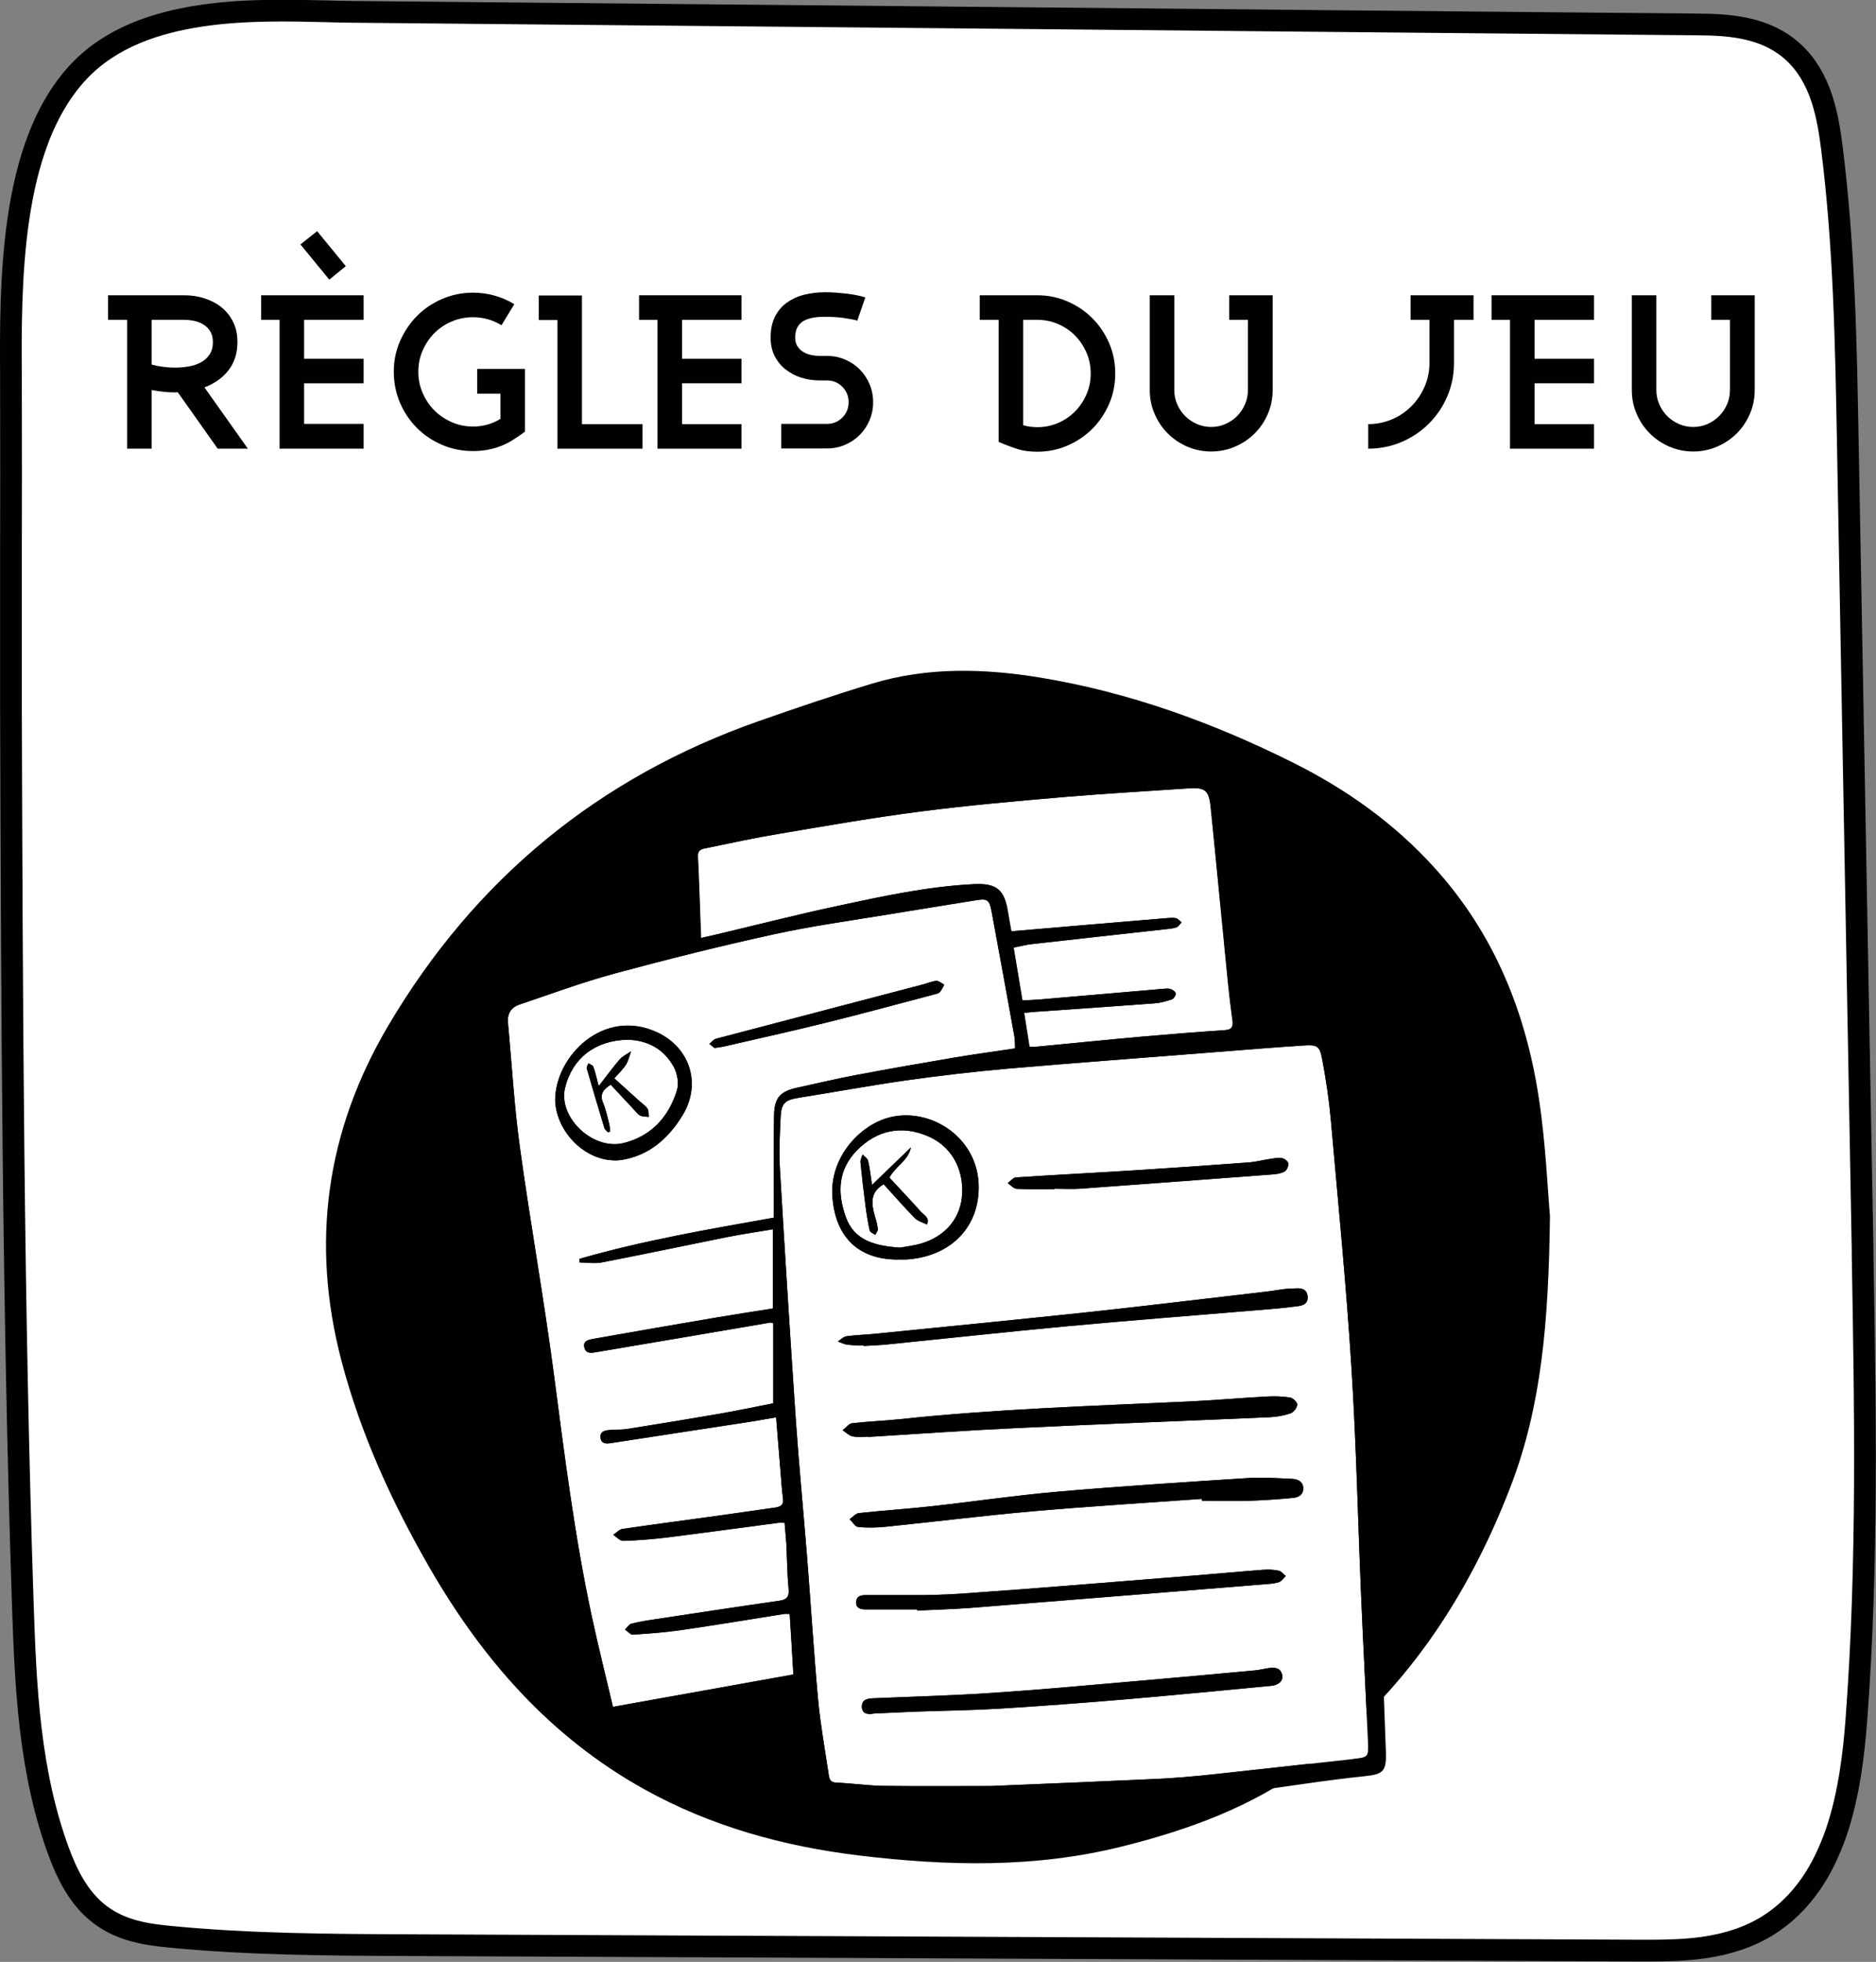 <?xml version="1.0" encoding="UTF-8"?>
<svg id="Calque_2" data-name="Calque 2" xmlns="http://www.w3.org/2000/svg" viewBox="0 0 172.79 180.59">
  <rect x="0" y="0" width="172.79" height="180.59" fill="#808080" stroke="none"/>
  <defs>
    <style>
      .cls-1 {
        fill: #010101;
      }

      .cls-2 {
        fill: #fff;
      }

      .cls-3 {
        fill: none;
        stroke: #010101;
        stroke-miterlimit: 10;
        stroke-width: 2px;
      }
    </style>
  </defs>
  <g id="Onglet">
    <g>
      <path class="cls-2" d="M171.56,115.28l-1.37-74.72c-.16-8.87-.33-18.05-1.48-27.07-.17-1.33-.41-2.88-.89-4.36-.59-1.81-1.45-3.22-2.61-4.3-1.21-1.12-2.71-1.85-4.58-2.23-1.49-.3-2.98-.34-4.37-.35-21.4-.19-42-.39-61.92-.58-19.92-.19-40.52-.38-61.92-.58-.73,0-1.53-.03-2.38-.05-3.34-.08-7.5-.19-11.51,.41-2.28,.34-4.24,.86-5.99,1.58-2.09,.87-3.85,2.05-5.23,3.5-1.57,1.65-2.86,3.78-3.82,6.33-.81,2.14-1.4,4.56-1.81,7.39-.72,5-.7,10.21-.67,14.41,0,.39,0,.78,0,1.15,.02,5.86,.01,10.4,0,14.79,0,4.4,0,8.94,0,14.81,.09,26.95,.18,54.82,1.09,82.23,.13,3.87,.28,7.65,.72,11.4,.51,4.35,1.36,8.08,2.59,11.41,.7,1.88,1.76,4.25,3.81,5.79,1.98,1.5,4.29,1.83,6.48,2.04,7.33,.71,14.76,.74,21.95,.77l113.45,.5c.23,0,.47,0,.7,0,1.72,0,3.4-.04,5.07-.27,2.34-.33,4.29-1,5.97-2.04,1.51-.95,2.83-2.22,3.92-3.78,.94-1.35,1.73-2.96,2.36-4.77,1.23-3.59,1.64-7.55,1.85-10.22,1.1-14.42,.83-29.05,.58-43.21"/>
      <path class="cls-3" d="M171.56,115.28l-1.37-74.72c-.16-8.87-.33-18.05-1.48-27.07-.17-1.33-.41-2.88-.89-4.36-.59-1.81-1.45-3.22-2.61-4.3-1.21-1.12-2.71-1.85-4.58-2.23-1.49-.3-2.98-.34-4.37-.35-21.4-.19-42-.39-61.92-.58-19.92-.19-40.52-.38-61.92-.58-.73,0-1.53-.03-2.38-.05-3.34-.08-7.5-.19-11.51,.41-2.28,.34-4.24,.86-5.99,1.58-2.09,.87-3.85,2.05-5.23,3.5-1.57,1.65-2.86,3.78-3.82,6.33-.81,2.14-1.4,4.56-1.81,7.39-.72,5-.7,10.21-.67,14.41,0,.39,0,.78,0,1.15,.02,5.86,.01,10.4,0,14.79,0,4.4,0,8.94,0,14.81,.09,26.95,.18,54.82,1.09,82.23,.13,3.87,.28,7.65,.72,11.4,.51,4.35,1.36,8.08,2.59,11.41,.7,1.88,1.76,4.25,3.81,5.79,1.98,1.5,4.29,1.83,6.48,2.04,7.33,.71,14.76,.74,21.95,.77l113.45,.5c.23,0,.47,0,.7,0,1.72,0,3.4-.04,5.07-.27,2.34-.33,4.29-1,5.97-2.04,1.51-.95,2.83-2.22,3.92-3.78,.94-1.35,1.73-2.96,2.36-4.77,1.23-3.59,1.64-7.55,1.85-10.22,1.1-14.42,.83-29.05,.58-43.21"/>
      <g>
        <g>
          <path class="cls-1" d="M20.05,41.3l-3.68-5.2c-.07,.01-.17,.02-.3,.02-.35,0-.69-.02-1.04-.06-.35-.04-.7-.09-1.06-.16v5.4h-2.26v-11.86h-1.76v-2.26h7.02c.65,0,1.27,.09,1.86,.28,.59,.19,1.11,.46,1.56,.82,.45,.36,.81,.81,1.08,1.35,.27,.54,.4,1.16,.4,1.85,0,1.04-.28,1.91-.83,2.61-.55,.7-1.29,1.22-2.21,1.57l4,5.64h-2.78Zm-.67-10.77c-.15-.26-.35-.47-.6-.63-.25-.16-.53-.28-.84-.35-.31-.07-.64-.11-.97-.11h-3v4.12c.29,.08,.63,.15,1,.2,.37,.05,.76,.08,1.16,.08,.43,0,.85-.04,1.26-.11,.41-.07,.79-.2,1.12-.38,.33-.18,.6-.42,.8-.73,.2-.31,.3-.69,.3-1.14,0-.37-.08-.69-.23-.95Z"/>
          <path class="cls-1" d="M25.75,41.3v-11.86h-1.7v-2.26h9.44v2.26h-5.48v3.58h5.48v2.26h-5.48v3.74h5.48v2.28h-7.74Zm4.58-15.56l-2.66-3.24,1.54-1.22,2.64,3.22-1.52,1.24Z"/>
          <path class="cls-1" d="M47.23,40.5c-.36,.23-.73,.41-1.11,.56-.38,.15-.78,.26-1.2,.34-.42,.08-.87,.12-1.35,.12-1.01,0-1.96-.19-2.85-.57-.89-.38-1.66-.9-2.32-1.56-.66-.66-1.18-1.43-1.56-2.32-.38-.89-.57-1.84-.57-2.85s.19-1.94,.58-2.83c.39-.88,.91-1.66,1.57-2.32,.66-.66,1.43-1.18,2.32-1.56,.89-.38,1.83-.57,2.83-.57,.68,0,1.34,.09,1.98,.27,.64,.18,1.25,.44,1.82,.79l-1.18,1.94c-.8-.49-1.67-.74-2.62-.74-.69,0-1.35,.13-1.96,.39-.61,.26-1.15,.62-1.6,1.07-.45,.45-.81,.99-1.08,1.6-.27,.61-.4,1.27-.4,1.96s.13,1.35,.4,1.96c.27,.61,.63,1.15,1.08,1.6s.99,.81,1.6,1.08c.61,.27,1.27,.4,1.96,.4,.91,0,1.75-.23,2.52-.7v-2.32h-2.14v-2.28h4.4v5.78c-.39,.28-.76,.54-1.12,.76Z"/>
        </g>
        <path class="cls-1" d="M51.34,41.3v-11.84h-1.72v-2.26h3.98v11.84h5.58v2.26h-7.84Z"/>
        <g>
          <path class="cls-1" d="M60.56,41.3v-11.86h-1.7v-2.26h9.44v2.26h-5.48v3.58h5.48v2.26h-5.48v3.76h5.48v2.26h-7.74Z"/>
          <path class="cls-1" d="M80.09,38.68c-.22,.52-.52,.97-.91,1.36-.39,.39-.84,.69-1.36,.91-.52,.22-1.07,.33-1.66,.33h-4.2v-2.26h4.2c.56,0,1.03-.19,1.42-.58,.39-.39,.58-.86,.58-1.42s-.19-1.03-.58-1.42c-.39-.39-.86-.58-1.42-.58h-.66c-.6,0-1.17-.09-1.71-.26-.54-.17-1.02-.43-1.44-.76-.42-.33-.75-.74-1-1.23-.25-.49-.37-1.05-.37-1.69,0-.76,.13-1.4,.4-1.93,.27-.53,.63-.96,1.09-1.29,.46-.33,.99-.58,1.6-.73,.61-.15,1.25-.23,1.93-.23,.33,0,.68,.01,1.03,.04,.35,.03,.69,.06,1.02,.1,.33,.04,.63,.09,.92,.15,.29,.06,.53,.12,.73,.19l-.74,2.14c-.11-.04-.26-.08-.47-.12-.21-.04-.44-.08-.71-.12-.27-.04-.55-.07-.86-.09-.31-.02-.61-.03-.92-.03-.35,0-.69,.02-1.02,.07-.33,.05-.63,.14-.89,.27-.26,.13-.47,.33-.62,.58-.15,.25-.23,.59-.23,1,0,.31,.07,.57,.2,.78,.13,.21,.31,.39,.52,.52,.21,.13,.45,.23,.72,.29,.27,.06,.54,.09,.82,.09h.66c.59,0,1.14,.11,1.66,.33,.52,.22,.97,.52,1.36,.91,.39,.39,.69,.84,.91,1.36,.22,.52,.33,1.07,.33,1.66s-.11,1.14-.33,1.66Z"/>
          <path class="cls-1" d="M102.15,37.19c-.38,.87-.89,1.63-1.54,2.28-.65,.65-1.41,1.16-2.28,1.54-.87,.38-1.8,.57-2.79,.57-.71,0-1.32-.08-1.84-.25-.52-.17-1.09-.38-1.72-.65v-11.24h-1.74v-2.26h5.3c.99,0,1.92,.19,2.79,.57,.87,.38,1.63,.89,2.28,1.54,.65,.65,1.16,1.41,1.54,2.28,.38,.87,.57,1.81,.57,2.81s-.19,1.94-.57,2.81Zm-2.08-4.73c-.26-.6-.61-1.12-1.05-1.57-.44-.45-.96-.8-1.56-1.06-.6-.26-1.24-.39-1.92-.39h-1.3v9.7c.41,.12,.85,.18,1.3,.18,.68,0,1.32-.13,1.92-.39,.6-.26,1.12-.61,1.56-1.06,.44-.45,.79-.97,1.05-1.57,.26-.6,.39-1.24,.39-1.92s-.13-1.32-.39-1.92Z"/>
          <path class="cls-1" d="M116.77,38.11c-.3,.69-.7,1.28-1.21,1.79-.51,.51-1.11,.91-1.8,1.21-.69,.3-1.43,.45-2.2,.45s-1.52-.15-2.21-.45c-.69-.3-1.28-.7-1.79-1.21-.51-.51-.91-1.1-1.21-1.79s-.45-1.42-.45-2.21v-8.72h2.26v8.72c0,.47,.09,.91,.27,1.32,.18,.41,.42,.77,.73,1.08,.31,.31,.67,.55,1.08,.73,.41,.18,.85,.27,1.32,.27s.9-.09,1.31-.27c.41-.18,.76-.42,1.07-.73s.55-.67,.73-1.08c.18-.41,.27-.85,.27-1.32v-6.46h-1.72v-2.26h4v8.72c0,.79-.15,1.52-.45,2.21Z"/>
        </g>
        <g>
          <path class="cls-1" d="M133.92,29.44v3.98c0,1.09-.21,2.12-.62,3.07-.41,.96-.98,1.79-1.69,2.5-.71,.71-1.55,1.28-2.51,1.69-.96,.41-1.99,.62-3.08,.62v-2.26c.77,0,1.5-.15,2.19-.44,.69-.29,1.28-.7,1.79-1.21,.51-.51,.91-1.11,1.21-1.79,.3-.68,.45-1.41,.45-2.18v-3.98h-1.74v-2.26h5.8v2.26h-1.8Z"/>
          <path class="cls-1" d="M139.08,41.3v-11.86h-1.7v-2.26h9.44v2.26h-5.48v3.58h5.48v2.26h-5.48v3.76h5.48v2.26h-7.74Z"/>
          <path class="cls-1" d="M161.17,38.11c-.3,.69-.7,1.28-1.21,1.79-.51,.51-1.11,.91-1.8,1.21-.69,.3-1.43,.45-2.2,.45s-1.52-.15-2.21-.45c-.69-.3-1.28-.7-1.79-1.21-.51-.51-.91-1.1-1.21-1.79-.3-.69-.45-1.42-.45-2.21v-8.72h2.26v8.72c0,.47,.09,.91,.27,1.32,.18,.41,.42,.77,.73,1.08s.67,.55,1.08,.73c.41,.18,.85,.27,1.32,.27s.9-.09,1.31-.27c.41-.18,.76-.42,1.07-.73,.31-.31,.55-.67,.73-1.08,.18-.41,.27-.85,.27-1.32v-6.46h-1.72v-2.26h4v8.72c0,.79-.15,1.52-.45,2.21Z"/>
        </g>
      </g>
      <g>
        <path class="cls-1" d="M142.76,111.94c-.12,9.76-.79,17.53-3.62,24.88-3.93,10.22-9.85,19.14-18.76,25.74-5.07,3.76-10.94,5.89-17.05,7.41-8.01,2-16.07,1.8-24.17,.83-6.97-.84-13.64-2.67-19.82-6.1-8.64-4.8-14.88-11.92-19.76-20.37-3.47-6.02-6.34-12.27-8.12-19.03-2.87-10.91-1.42-21.2,4.29-30.87,7.97-13.5,19.37-22.88,34.18-28.07,3.45-1.21,6.91-2.38,10.41-3.44,5.09-1.53,10.27-1.4,15.46-.55,8.17,1.34,15.87,4.13,23.26,7.81,4.91,2.45,9.34,5.58,13.06,9.69,5.5,6.06,8.42,13.29,9.62,21.24,.64,4.21,.81,8.49,1.02,10.83h0Z"/>
        <path class="cls-2" d="M91.41,164.4c-3.06,0-6.51,.03-9.96-.01-1.48-.02-2.96-.24-4.43-.3-.65-.03-.65-.47-.71-.87-.34-2.26-.75-4.51-.96-6.79-.4-4.39-.67-8.79-1.02-13.19-.33-4.13-.73-8.25-1.02-12.38-.53-7.78-1.02-15.56-1.48-23.35-.09-1.55,0-3.12,.07-4.68,.06-1.3,.41-1.58,1.71-1.79,3.3-.52,6.58-1.13,9.89-1.6,3.12-.44,6.26-.8,9.4-1.08,6.29-.54,12.58-1,18.87-1.5,2.79-.22,5.59-.45,8.39-.63,1.16-.07,1.39,.06,1.61,1.22,.36,1.87,.64,3.77,.81,5.66,.67,7.55,1.41,15.11,1.89,22.67,.45,7.06,.6,14.13,.9,21.2,.19,4.46,.43,8.92,.63,13.38,.06,1.39,0,1.4-1.4,1.55-4.31,.46-8.62,.96-12.94,1.42-1.69,.18-3.38,.33-5.08,.41-4.93,.23-9.86,.43-15.19,.65h0Zm-11.43-32.16s0,.02,0,.03c4.57-.28,9.15-.61,13.72-.82,7.76-.37,15.52-.66,23.28-1,.64-.03,1.3-.15,1.9-.36,.28-.1,.58-.51,.6-.8,.01-.21-.4-.61-.66-.65-.71-.11-1.45-.13-2.17-.09-2.42,.13-4.84,.35-7.26,.46-8.86,.41-17.73,.69-26.56,1.63-1.45,.15-2.91,.2-4.35,.37-.31,.04-.58,.43-.87,.65,.31,.2,.59,.49,.92,.56,.46,.1,.97,.03,1.45,.03h0Zm30.72,5.73c0,.06,0,.12,0,.18,1.4,0,2.8,.03,4.2,0,1.4-.04,2.8-.14,4.19-.27,.49-.04,.97-.29,.94-.91-.03-.61-.5-.81-1.01-.84-1.34-.06-2.7-.16-4.03-.08-5.86,.38-11.73,.75-17.58,1.26-3.92,.34-7.81,.92-11.72,1.35-2.19,.24-4.39,.38-6.59,.62-.3,.03-.57,.37-.85,.56,.26,.25,.5,.7,.79,.72,.85,.08,1.73,.06,2.58-.03,4.5-.46,9-1.02,13.5-1.42,5.18-.45,10.37-.77,15.56-1.14h0Zm-30.2,19.75c1.26-.06,2.53-.12,3.79-.17,2.56-.09,5.12-.12,7.68-.27,3.93-.24,7.85-.54,11.77-.87,4.46-.38,8.9-.82,13.36-1.24,.69-.06,1.12-.5,.99-1.01-.16-.65-.67-.7-1.21-.62-.43,.06-.85,.17-1.27,.21-3.54,.33-7.08,.65-10.62,.96-4.51,.39-9.02,.81-13.54,1.11-3.66,.25-7.32,.34-10.98,.5-.54,.02-1.11,.09-1.09,.78,.02,.71,.59,.72,1.13,.63h0Zm-.95-33.87s0,.02,0,.04c.75-.05,1.51-.07,2.26-.15,5.47-.55,10.94-1.15,16.41-1.66,5.8-.54,11.6-.98,17.41-1.47,1.13-.1,2.26-.17,3.38-.32,.6-.08,1.5-.05,1.43-.94-.07-.95-.98-.75-1.62-.73-.7,.02-1.39,.18-2.08,.26-5.46,.63-10.92,1.3-16.39,1.89-6.57,.7-13.14,1.34-19.71,2-.88,.09-1.78,.11-2.66,.23-.29,.04-.54,.31-.81,.48,.28,.1,.55,.25,.84,.29,.51,.07,1.02,.07,1.54,.09h0Zm4.92,24.29v.11c1.62-.08,3.23-.12,4.85-.24,9.13-.72,18.26-1.46,27.4-2.2,.37-.03,.76-.06,1.11-.19,.23-.09,.39-.36,.59-.55-.22-.17-.41-.44-.65-.49-.47-.1-.97-.12-1.45-.08-2.04,.15-4.08,.35-6.12,.51-7.25,.57-14.5,1.19-21.76,1.69-2.87,.2-5.75,.11-8.63,.13-.48,0-.91,.04-.95,.61-.04,.58,.39,.71,.86,.71,1.59,0,3.18,0,4.77,0h0Zm-1.82-32.21c.27,0,.54,.01,.81,0,3.75-.23,6.4-2.57,6.66-6.08,.38-5.04-4.5-8.13-8.46-6.92-2.59,.79-5.22,3.66-5,7.15,.24,3.75,2.37,5.85,5.99,5.86h0Zm14.48-6.47v-.04c.78,0,1.57,.05,2.34,0,5.93-.43,11.87-.87,17.8-1.32,.37-.03,.77-.1,1.07-.28,.19-.12,.35-.49,.32-.72-.02-.19-.33-.43-.54-.48-.33-.07-.69-.01-1.04,.04-.69,.1-1.37,.29-2.07,.34-3.52,.26-7.04,.51-10.56,.73-3.63,.23-7.26,.41-10.89,.65-.26,.02-.5,.35-.75,.53,.28,.18,.55,.51,.84,.52,1.15,.06,2.31,.03,3.47,.03h0Z"/>
        <path class="cls-2" d="M71.49,130.47c.15,1.81,.28,3.54,.43,5.28,.06,.72,.1,1.45,.2,2.17,.08,.56-.15,.77-.68,.85-1.73,.24-3.46,.5-5.2,.74-2.96,.41-5.93,.8-8.89,1.23-.31,.04-.57,.36-.86,.54,.3,.2,.61,.57,.91,.56,1.34-.04,2.69-.15,4.03-.31,3.42-.43,6.84-.9,10.26-1.35,.16-.02,.32,0,.58,0,.05,.64,.12,1.27,.16,1.91,.07,1.4,.08,2.8,.21,4.19,.07,.75-.2,.98-.9,1.08-3.79,.54-7.57,1.12-11.35,1.69-.75,.11-1.49,.23-2.22,.41-.23,.06-.4,.36-.6,.54,.24,.17,.49,.48,.72,.47,1.45-.09,2.91-.2,4.34-.4,3.2-.46,6.39-1,9.58-1.5,.15-.03,.31,0,.53,0,.12,1.85,.23,3.67,.34,5.57-5.5,.98-10.97,1.96-16.62,2.98-.68-2.9-1.37-5.63-1.96-8.38-1.59-7.42-2.52-14.94-3.51-22.46-.92-6.93-2.16-13.81-3.11-20.73-.52-3.78-.73-7.59-1.09-11.39-.08-.85,.29-1.43,1.07-1.69,2.9-.98,5.79-2.05,8.74-2.85,4.89-1.32,9.8-2.55,14.75-3.63,3.47-.76,7-1.24,10.51-1.82,2.66-.44,5.32-.86,7.98-1.29,1.08-.18,1.28-.08,1.48,.99,.71,3.83,1.41,7.66,2.1,11.5,.07,.36,.05,.74,.07,1.14-1.9,.29-3.74,.53-5.56,.84-3.03,.51-6.05,1.04-9.07,1.61-1.82,.34-3.63,.77-5.45,1.17-1.57,.34-2.09,.93-2.12,2.55-.04,2.34-.02,4.68-.02,7.02,0,.75,0,1.5,0,2.39-6.02,1.07-12.03,2.1-17.9,3.79,0,.11,0,.22,0,.33,.69,0,1.39,.13,2.05,0,3.83-.74,7.65-1.55,11.48-2.32,1.4-.28,2.81-.48,4.28-.73v7.29c-1.75,.28-3.47,.54-5.19,.83-3.77,.64-7.54,1.29-11.31,1.96-.43,.08-1.02,.16-.86,.81,.15,.61,.7,.49,1.15,.41,5.34-.9,10.67-1.81,16.01-2.72,.02,0,.05,.01,.24,.07v7.37c-1.6,.31-3.34,.68-5.08,.98-2.79,.48-5.58,.94-8.37,1.38-.5,.08-1.02,.05-1.53,.09-.47,.03-1.01,.1-.93,.73,.07,.59,.58,.54,1.02,.47,4.31-.66,8.62-1.32,12.93-1.98,.69-.11,1.38-.24,2.21-.38h0Zm-20.36-29.21c.06,2.51,2.09,4.95,4.58,5.46,.46,.09,.97,.13,1.44,.07,2.6-.38,4.39-1.97,5.7-4.1,1.77-2.87,.73-6.25-2.35-7.67-4.92-2.27-9.36,2.21-9.37,6.24h0Zm14.67-4.79c.4-.06,.64-.09,.87-.14,3.15-.73,6.3-1.42,9.44-2.2,3.32-.82,6.62-1.72,9.92-2.59,.18-.05,.4-.08,.52-.21,.18-.19,.28-.46,.42-.69-.24-.12-.49-.36-.72-.35-.39,.02-.77,.2-1.16,.3-6.38,1.67-12.76,3.34-19.14,5.02-.23,.06-.42,.32-.62,.48,.19,.14,.37,.29,.47,.37h0Z"/>
        <path class="cls-2" d="M64.55,86.34c-.1-2.58-.17-5.05-.29-7.51-.03-.65,.42-.69,.82-.77,2.22-.46,4.43-.94,6.66-1.31,4.33-.73,8.66-1.49,13.02-2.05,4.41-.57,8.84-.96,13.28-1.34,3.79-.32,7.59-.53,11.38-.79,1.55-.11,1.92,.16,2.08,1.73,.55,5.37,1.05,10.75,1.59,16.13,.12,1.18,.26,2.35,.42,3.52,.07,.55-.05,.83-.69,.87-2.53,.17-5.05,.37-7.57,.59-3.25,.29-6.49,.62-9.74,.93-.21,.02-.42,0-.68,0-.16-1.01-.32-2.01-.49-3.11,.34-.03,.62-.07,.9-.09,3.71-.26,7.42-.51,11.13-.79,.53-.04,1.06-.19,1.57-.36,.17-.06,.38-.37,.36-.54-.02-.17-.29-.37-.49-.42-.25-.07-.53-.02-.8,0-3.76,.32-7.52,.65-11.28,.97-.48,.04-.96,.05-1.55,.08-.27-1.6-.53-3.18-.81-4.86,.58-.11,1.12-.26,1.67-.32,4.04-.46,8.09-.9,12.13-1.35,.4-.04,.81-.07,1.2-.19,.19-.06,.31-.3,.47-.46-.18-.14-.34-.35-.53-.39-.31-.06-.64-.01-.96,.01-4.7,.39-9.39,.79-14.19,1.2-.09-.52-.22-1.17-.32-1.82-.32-2.02-1.06-2.62-3.11-2.52-4.28,.21-8.44,1.12-12.6,2.01-3.74,.8-7.44,1.75-11.16,2.63-.39,.09-.79,.18-1.36,.31h0Z"/>
        <path class="cls-2" d="M82.89,114.85c-2.32-.16-4.21-.66-4.98-2.79-.84-2.31-.7-4.41,1.01-6.16,1.85-1.89,4.14-2.33,6.52-1.32,2.09,.88,3.29,2.88,3.18,5.3-.1,2.2-1.49,3.92-3.78,4.59-.72,.21-1.47,.29-1.94,.38h0Zm-2.58-5.77c-.14-.93-.2-1.59-.36-2.23-.05-.22-.34-.39-.51-.58-.07,.23-.21,.48-.19,.71,.13,1.34,.29,2.67,.46,4,.1,.77,.22,1.54,.39,2.29,.04,.16,.33,.27,.51,.4,.08-.18,.26-.37,.24-.54-.05-.42-.17-.84-.29-1.25-.33-1.12-.41-2.17,.83-2.87,.94,1.03,1.87,2.1,2.86,3.11,.28,.29,.73,.4,1.11,.59,.3-.61-.26-.85-.55-1.17-.96-1.08-1.96-2.12-2.9-3.14,.55-1.05,1.72-1.54,1.98-2.78-1.2,1.15-2.31,2.23-3.59,3.46h0Z"/>
        <path class="cls-2" d="M57.8,95.71c1.78,.04,3.33,.81,4.25,2.5,.33,.6,.49,1.5,.3,2.14-.75,2.46-2.37,4.24-4.91,4.87-2.85,.71-6.06-2.38-5.4-5.08,.66-2.71,2.76-4.37,5.76-4.43h0Zm-1.22,3.54c.43-.49,.81-.84,1.07-1.26,.23-.36,.32-.81,.47-1.22-.35,.24-.76,.43-1.03,.73-.66,.75-1.24,1.57-1.95,2.47-.19-.72-.31-1.27-.5-1.79-.05-.14-.3-.21-.45-.31-.05,.16-.18,.34-.15,.48,.53,1.83,1.07,3.65,1.62,5.47,.05,.16,.22,.28,.34,.41,.07-.03,.13-.06,.2-.09-.04-.25-.04-.51-.11-.75-.16-.62-.29-1.26-.54-1.85-.31-.74-.09-1.22,.7-1.7,.68,.73,1.37,1.48,2.07,2.22,.2,.21,.38,.48,.63,.62,.22,.12,.53,.09,.8,.13-.04-.26,0-.57-.13-.77-.19-.28-.5-.47-.76-.71-.75-.68-1.5-1.36-2.29-2.07h0Z"/>
        <path class="cls-1" d="M127.64,161.05c-.15-4.44-.33-8.87-.49-13.3-.25-6.88-.36-13.77-.76-20.64-.49-8.43-1.19-16.85-1.88-25.26-.15-1.81-.52-3.62-.98-5.37-.36-1.36-1.48-2-2.9-2-1.54,0-3.07-.02-4.61,.03-.57,.02-.83-.11-.89-.71-.3-3.24-.63-6.48-.96-9.71-.36-3.48-.67-6.96-1.13-10.42-.27-2.03-1.24-2.62-3.27-2.65-5.98-.1-11.9,.56-17.83,1.16-6.79,.69-13.54,1.65-20.23,2.96-2.3,.45-4.57,1.04-6.83,1.64-1.29,.34-1.5,.7-1.48,2.02,.04,2.37,.09,4.73,.18,7.1,.02,.61-.22,.81-.77,.96-3.58,1-7.18,1.95-10.7,3.1-1.87,.61-3.64,1.58-5.41,2.47-.35,.18-.72,.75-.72,1.15,0,3.33-.07,6.68,.16,10,.25,3.54,.8,7.05,1.21,10.57,.57,4.86,1.01,9.74,1.72,14.58,.99,6.78,2.11,13.55,3.34,20.29,.48,2.66,1.36,5.25,2.16,7.84,.42,1.33,1.3,1.83,2.59,1.66,2.96-.4,5.93-.82,8.88-1.31,2.39-.4,4.76-.92,7.25-1.4,.05,.32,.08,.58,.12,.84,.37,2.31,.72,4.62,1.14,6.92,.28,1.51,.92,1.98,2.43,2.1,1.32,.1,2.63,.3,3.95,.31,4.39,.04,8.79,.04,13.18,0,6.8-.06,13.6-.16,20.35-1,3.74-.46,7.47-1.1,11.22-1.48,1.82-.19,2.03-.48,1.97-2.44h0Zm-56.28-75.07c3.47-.76,7-1.24,10.51-1.82,2.66-.44,5.32-.86,7.98-1.29,1.08-.18,1.28-.08,1.48,.99,.71,3.83,1.41,7.66,2.1,11.5,.07,.36,.05,.74,.07,1.14-1.9,.29-3.74,.53-5.56,.84-3.03,.51-6.05,1.04-9.07,1.61-1.82,.34-3.63,.77-5.45,1.17-1.57,.34-2.09,.93-2.12,2.55-.04,2.34-.02,4.68-.02,7.02,0,.75,0,1.5,0,2.39-6.02,1.07-12.03,2.1-17.9,3.79,0,.11,0,.22,0,.33,.69,0,1.39,.13,2.05,0,3.83-.74,7.65-1.55,11.48-2.32,1.4-.28,2.81-.48,4.28-.73v7.29c-1.75,.28-3.47,.54-5.19,.83-3.77,.64-7.54,1.29-11.31,1.96-.43,.08-1.02,.16-.86,.81,.15,.61,.7,.49,1.15,.41,5.34-.9,10.67-1.81,16.01-2.72,.02,0,.05,.01,.24,.07v7.37c-1.6,.31-3.34,.68-5.08,.98-2.79,.48-5.58,.94-8.37,1.38-.5,.08-1.02,.05-1.53,.09-.47,.03-1.01,.1-.93,.73,.07,.59,.58,.54,1.02,.47,4.31-.66,8.62-1.32,12.93-1.98,.69-.11,1.38-.24,2.21-.38,.15,1.81,.28,3.54,.43,5.28,.06,.72,.1,1.45,.2,2.17,.08,.56-.15,.77-.68,.85-1.73,.24-3.46,.5-5.2,.74-2.96,.41-5.93,.8-8.89,1.23-.31,.04-.57,.36-.86,.54,.3,.2,.61,.57,.91,.56,1.34-.04,2.69-.15,4.03-.31,3.42-.43,6.84-.9,10.26-1.35,.16-.02,.32,0,.58,0,.05,.64,.12,1.27,.16,1.91,.07,1.4,.08,2.8,.21,4.19,.07,.75-.2,.98-.9,1.08-3.79,.54-7.57,1.12-11.35,1.69-.75,.11-1.49,.23-2.22,.41-.23,.06-.4,.36-.6,.54,.24,.17,.49,.48,.72,.47,1.45-.09,2.91-.2,4.34-.4,3.2-.46,6.39-1,9.58-1.5,.15-.03,.31,0,.53,0,.12,1.85,.23,3.67,.34,5.57-5.5,.98-10.97,1.96-16.62,2.98-.68-2.9-1.37-5.63-1.96-8.38-1.59-7.42-2.52-14.94-3.51-22.46-.92-6.93-2.16-13.81-3.11-20.73-.52-3.78-.73-7.59-1.09-11.39-.08-.85,.29-1.43,1.07-1.69,2.9-.98,5.79-2.05,8.74-2.85,4.89-1.32,9.8-2.55,14.75-3.63h0Zm41.43,8.85c-2.53,.17-5.05,.37-7.57,.59-3.25,.29-6.49,.62-9.74,.93-.21,.02-.42,0-.68,0-.16-1.01-.32-2.01-.49-3.11,.34-.03,.62-.07,.9-.09,3.71-.26,7.42-.51,11.13-.79,.53-.04,1.06-.19,1.57-.36,.17-.06,.38-.37,.36-.54-.02-.17-.29-.37-.49-.42-.25-.07-.53-.02-.8,0-3.76,.32-7.52,.65-11.28,.97-.48,.04-.96,.05-1.55,.08-.27-1.6-.53-3.18-.81-4.86,.58-.11,1.12-.26,1.67-.32,4.04-.46,8.09-.9,12.13-1.35,.4-.04,.81-.07,1.2-.19,.19-.06,.31-.3,.47-.46-.18-.14-.34-.35-.53-.39-.31-.06-.64-.01-.96,.01-4.7,.39-9.39,.79-14.19,1.2-.09-.52-.22-1.17-.32-1.82-.32-2.02-1.06-2.62-3.11-2.52-4.28,.21-8.44,1.12-12.6,2.01-3.74,.8-7.44,1.75-11.16,2.63-.39,.09-.79,.18-1.36,.31-.1-2.58-.17-5.05-.29-7.51-.03-.65,.42-.69,.82-.77,2.22-.46,4.43-.94,6.66-1.31,4.33-.73,8.66-1.49,13.02-2.05,4.41-.57,8.84-.96,13.28-1.34,3.79-.32,7.59-.53,11.38-.79,1.55-.11,1.92,.16,2.08,1.73,.55,5.37,1.05,10.75,1.59,16.13,.12,1.18,.26,2.35,.42,3.52,.07,.55-.05,.83-.69,.87h0Zm11.83,67.09c-4.31,.46-8.62,.96-12.94,1.42-1.69,.18-3.38,.33-5.08,.41-4.93,.23-9.86,.43-15.19,.65-3.06,0-6.51,.03-9.96-.01-1.48-.02-2.96-.24-4.43-.3-.65-.03-.65-.47-.71-.87-.34-2.26-.75-4.51-.96-6.79-.4-4.39-.67-8.79-1.02-13.19-.33-4.13-.73-8.25-1.02-12.38-.53-7.78-1.02-15.56-1.48-23.35-.09-1.55,0-3.12,.07-4.68,.06-1.3,.41-1.58,1.71-1.79,3.3-.52,6.58-1.13,9.89-1.6,3.12-.44,6.26-.8,9.4-1.08,6.29-.54,12.58-1,18.87-1.5,2.79-.22,5.59-.45,8.39-.63,1.16-.07,1.39,.06,1.61,1.22,.36,1.87,.64,3.77,.81,5.66,.67,7.55,1.41,15.11,1.89,22.67,.45,7.06,.6,14.13,.9,21.2,.19,4.46,.43,8.92,.63,13.38,.06,1.39,0,1.4-1.4,1.55h0Zm-4.18-42.57c-.07-.95-.98-.75-1.62-.73-.7,.02-1.39,.18-2.08,.26-5.46,.63-10.92,1.3-16.39,1.89-6.57,.7-13.14,1.34-19.71,2-.88,.09-1.78,.11-2.66,.23-.29,.04-.54,.31-.81,.48,.28,.1,.55,.25,.84,.29,.51,.07,1.02,.07,1.54,.09,0,.01,0,.02,0,.04,.75-.05,1.51-.07,2.26-.15,5.47-.55,10.94-1.15,16.41-1.66,5.8-.54,11.6-.98,17.41-1.47,1.13-.1,2.26-.17,3.38-.32,.6-.08,1.5-.05,1.43-.94h0Zm-1.77-12.25c-.02-.19-.33-.43-.54-.48-.33-.07-.7-.01-1.04,.04-.69,.1-1.37,.29-2.07,.34-3.52,.26-7.04,.51-10.56,.73-3.63,.23-7.26,.41-10.89,.65-.26,.02-.5,.35-.75,.53,.28,.18,.55,.51,.84,.52,1.15,.06,2.31,.03,3.47,.03v-.04c.78,0,1.57,.05,2.34,0,5.93-.43,11.87-.87,17.8-1.32,.37-.03,.77-.1,1.07-.28,.19-.12,.35-.49,.32-.72h0Zm-28.54,2.75c.38-5.04-4.5-8.13-8.46-6.92-2.59,.79-5.22,3.66-5,7.15,.24,3.75,2.37,5.85,5.99,5.86,.27,0,.54,.01,.81,0,3.75-.23,6.4-2.57,6.66-6.08h0Zm-1.51,.02c-.1,2.2-1.49,3.92-3.78,4.59-.72,.21-1.47,.29-1.94,.38-2.32-.16-4.21-.66-4.98-2.79-.84-2.31-.7-4.41,1.01-6.16,1.85-1.89,4.14-2.33,6.52-1.32,2.09,.88,3.29,2.88,3.18,5.3h0Zm-3.24,2.84c.3-.61-.26-.85-.55-1.17-.96-1.08-1.96-2.12-2.9-3.14,.55-1.05,1.72-1.54,1.98-2.78-1.2,1.15-2.31,2.23-3.59,3.46-.14-.93-.2-1.59-.36-2.23-.05-.22-.34-.39-.51-.58-.07,.23-.21,.48-.19,.71,.13,1.34,.29,2.67,.46,4,.1,.77,.22,1.54,.39,2.29,.04,.16,.33,.27,.51,.4,.08-.18,.26-.37,.24-.54-.05-.42-.17-.84-.29-1.25-.33-1.12-.41-2.17,.83-2.87,.94,1.03,1.87,2.1,2.86,3.11,.28,.29,.73,.4,1.11,.59h0Zm-6.89,18.29c-.31,.04-.58,.43-.87,.65,.31,.2,.59,.49,.92,.56,.46,.1,.97,.03,1.45,.03,0,.01,0,.02,0,.03,4.57-.28,9.15-.61,13.72-.82,7.76-.37,15.52-.66,23.28-1,.64-.03,1.3-.15,1.9-.36,.28-.1,.58-.51,.6-.8,.01-.21-.4-.61-.66-.65-.71-.11-1.45-.13-2.17-.09-2.42,.13-4.84,.35-7.26,.46-8.86,.41-17.73,.69-26.56,1.63-1.45,.15-2.91,.2-4.35,.37h0Zm.64,8.28c-.3,.03-.57,.37-.85,.56,.26,.25,.5,.7,.79,.72,.85,.08,1.73,.06,2.58-.03,4.5-.46,9-1.02,13.5-1.42,5.18-.45,10.37-.77,15.56-1.14,0,.06,0,.12,0,.18,1.4,0,2.8,.03,4.2,0,1.4-.04,2.8-.14,4.19-.27,.49-.04,.97-.29,.94-.91-.03-.61-.5-.81-1.01-.84-1.34-.06-2.7-.16-4.03-.08-5.86,.38-11.73,.75-17.58,1.26-3.92,.34-7.81,.92-11.72,1.35-2.19,.24-4.39,.38-6.59,.62h0Zm-.28,8.15c-.04,.58,.39,.71,.86,.71,1.59,0,3.18,0,4.77,0v.11c1.62-.08,3.23-.12,4.85-.24,9.13-.72,18.26-1.46,27.4-2.2,.37-.03,.76-.06,1.11-.19,.23-.09,.39-.36,.59-.55-.22-.17-.41-.44-.65-.49-.47-.1-.97-.12-1.45-.08-2.04,.15-4.08,.35-6.12,.51-7.25,.57-14.5,1.19-21.76,1.69-2.87,.2-5.75,.11-8.63,.13-.48,0-.91,.04-.95,.61h0Zm.53,9.67c.02,.71,.59,.72,1.13,.63,1.26-.06,2.53-.12,3.79-.17,2.56-.09,5.12-.12,7.68-.27,3.93-.24,7.85-.54,11.77-.87,4.46-.38,8.9-.82,13.36-1.24,.69-.06,1.12-.5,.99-1.01-.16-.65-.67-.7-1.21-.62-.43,.06-.85,.17-1.27,.21-3.54,.33-7.08,.65-10.62,.96-4.51,.39-9.02,.81-13.54,1.11-3.66,.25-7.32,.34-10.98,.5-.54,.02-1.11,.09-1.09,.78h0Zm5.72-66.5c-6.38,1.67-12.76,3.34-19.14,5.02-.23,.06-.42,.32-.62,.48,.19,.14,.37,.29,.47,.37,.4-.06,.64-.09,.87-.14,3.15-.73,6.3-1.42,9.44-2.2,3.32-.82,6.62-1.72,9.92-2.59,.18-.05,.4-.08,.52-.21,.18-.19,.28-.46,.42-.69-.24-.12-.49-.36-.72-.35-.39,.02-.77,.2-1.16,.3h0Zm-22.24,12.08c1.77-2.87,.73-6.25-2.35-7.67-4.92-2.27-9.36,2.21-9.37,6.24,.06,2.51,2.09,4.95,4.58,5.46,.46,.09,.97,.13,1.44,.07,2.6-.38,4.39-1.97,5.7-4.1h0Zm-.5-2.34c-.75,2.46-2.37,4.24-4.91,4.87-2.85,.71-6.06-2.38-5.4-5.08,.66-2.71,2.76-4.37,5.76-4.43,1.78,.04,3.33,.81,4.25,2.5,.33,.6,.49,1.5,.3,2.14h0Zm-3.39,2.34c.22,.12,.53,.09,.8,.13-.04-.26,0-.57-.13-.77-.19-.28-.5-.47-.76-.71-.75-.68-1.5-1.36-2.29-2.07,.43-.49,.81-.84,1.07-1.26,.23-.36,.32-.81,.47-1.22-.35,.24-.76,.43-1.03,.73-.66,.75-1.24,1.57-1.95,2.47-.19-.72-.31-1.27-.5-1.79-.05-.14-.3-.21-.45-.31-.05,.16-.18,.34-.15,.48,.53,1.83,1.07,3.65,1.62,5.47,.05,.16,.22,.28,.34,.41,.07-.03,.13-.06,.2-.09-.04-.25-.04-.51-.11-.75-.16-.62-.29-1.26-.54-1.85-.31-.74-.09-1.22,.7-1.7,.68,.73,1.37,1.48,2.07,2.22,.2,.21,.38,.48,.63,.62h0Z"/>
      </g>
    </g>
  </g>
</svg>